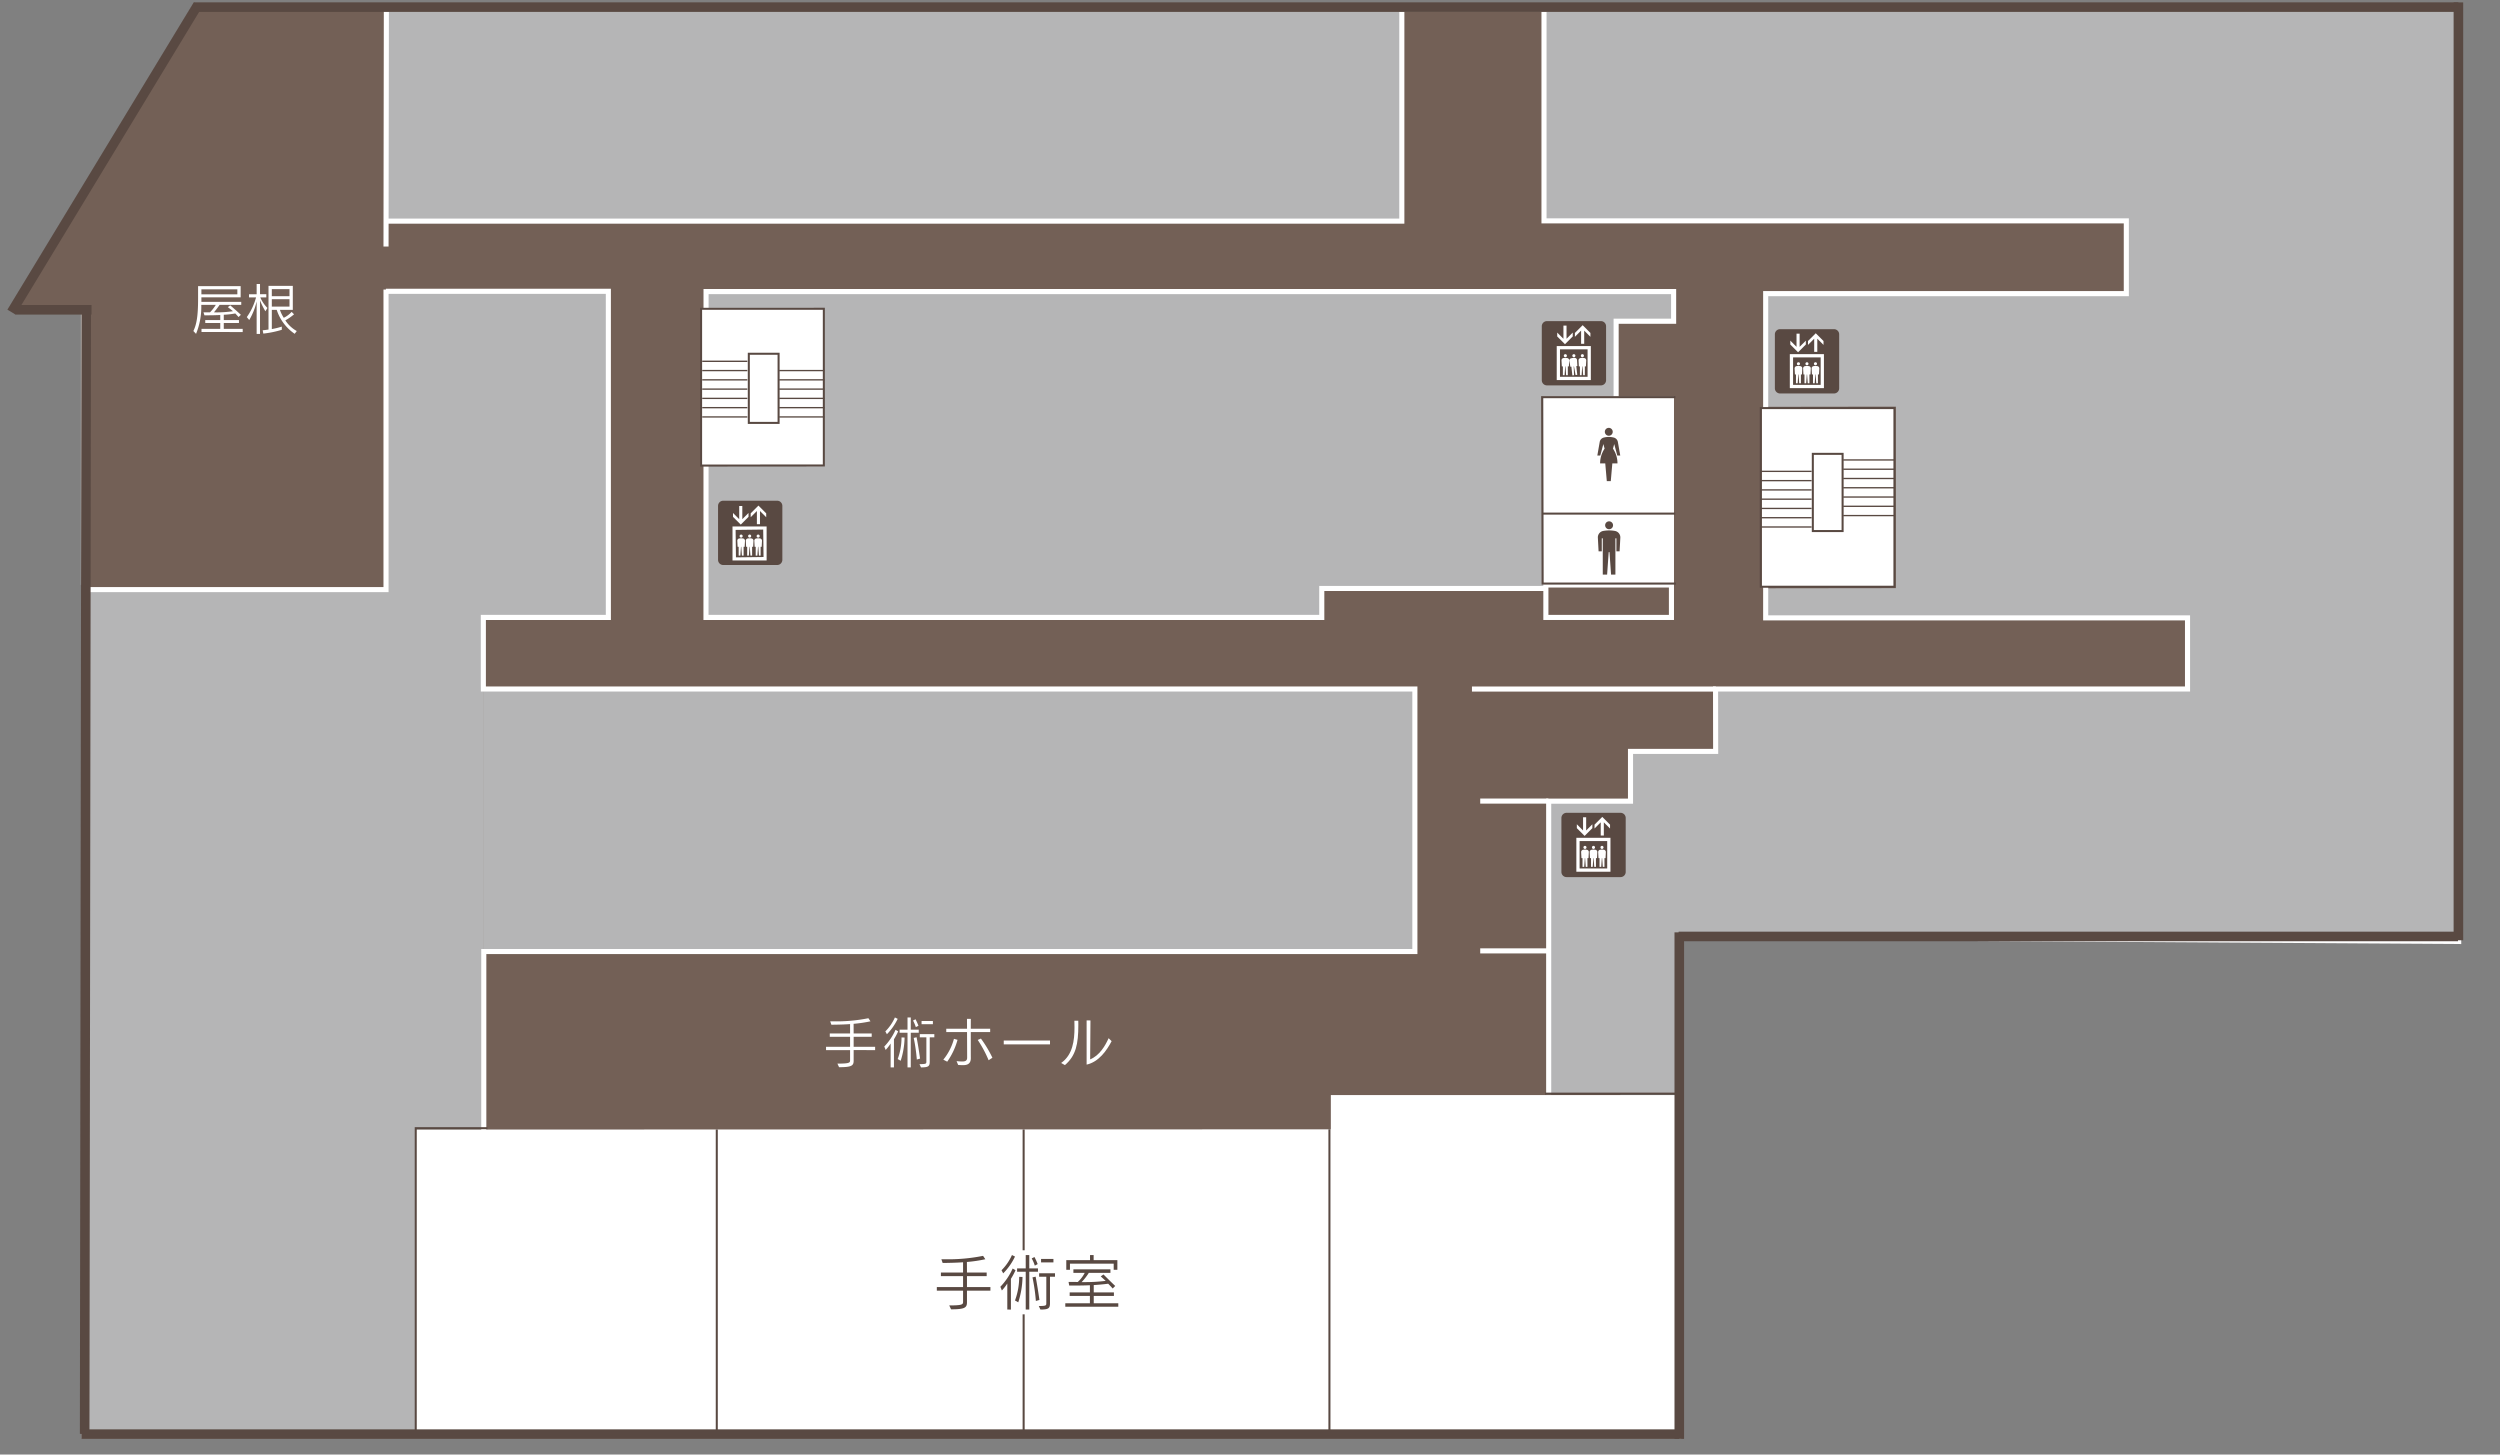 <svg id="レイヤー_1" data-name="レイヤー 1" xmlns="http://www.w3.org/2000/svg" viewBox="0 0 522 303.704"><rect x="0" y="0" width="522" height="303.704" fill="#808080" stroke="none"/><defs><style>.cls-1{fill:#736056;}.cls-2{fill:#fff;}.cls-3{fill:#b5b5b6;}.cls-10,.cls-4,.cls-5,.cls-6,.cls-7,.cls-9{fill:none;}.cls-4,.cls-7,.cls-9{stroke:#fff;}.cls-10,.cls-4,.cls-7,.cls-9{stroke-miterlimit:10;}.cls-4{stroke-width:1.063px;}.cls-10,.cls-5,.cls-6{stroke:#594942;}.cls-5{stroke-width:0.425px;}.cls-6,.cls-7{stroke-width:0.283px;}.cls-8{fill:#594942;}.cls-10,.cls-9{stroke-width:2px;}</style></defs><g id="floor2"><g id="_02" data-name="02"><polygon class="cls-1" points="476.933 1.489 40.634 1.489 3.056 64.687 17.494 64.687 17.494 190.261 477.491 190.908 476.933 1.489"/><rect class="cls-1" x="80.699" y="177.4" width="257.612" height="86.206"/><polygon class="cls-2" points="86.705 235.851 277.88 235.805 277.88 228.648 350.635 228.648 350.635 299.503 86.705 299.503 86.705 235.851"/><rect class="cls-2" x="322.756" y="83.42" width="26.103" height="39.258"/><polygon class="cls-2" points="395.64 122.512 367.863 122.512 367.863 85.16 395.678 85.16 395.64 122.512"/><polygon class="cls-2" points="171.981 97.157 146.345 97.157 146.403 64.403 172.157 64.403 171.981 97.157"/><polygon class="cls-3" points="358.141 143.866 456.5 143.942 456.5 129.087 443.987 129.098 443.987 1.827 513.315 1.827 513.315 196.328 358.141 195.314 358.141 143.866"/><polygon class="cls-3" points="323.364 167.282 340.449 167.282 340.531 156.718 359.324 156.718 359.324 195.25 350.493 195.23 350.493 228.353 323.364 228.353 323.364 167.282"/><rect class="cls-3" x="100.871" y="143.866" width="194.554" height="54.815"/><polygon class="cls-3" points="17.678 122.905 100.913 122.905 100.913 235.827 86.83 235.85 86.83 299.4 17.678 299.4 17.678 122.905"/><polygon class="cls-3" points="368.673 122.84 395.855 122.805 395.855 84.905 368.673 84.943 368.673 61.313 452.438 61.313 452.438 128.928 368.673 128.928 368.673 122.84"/><rect class="cls-3" x="322.104" y="2.227" width="122.083" height="44.331"/><rect class="cls-3" x="80.351" y="1.848" width="212.477" height="44.331"/><rect class="cls-3" x="80.589" y="60.685" width="46.219" height="68.307"/><polygon class="cls-3" points="147.539 60.523 349.365 60.685 349.365 67.075 337.475 67.075 337.475 83.352 322.812 83.338 322.812 122.951 275.884 122.922 275.884 128.992 147.539 128.83 147.539 60.523"/><rect class="cls-3" x="395.021" y="17.317" width="25.86" height="6.697"/><polyline class="cls-4" points="323.182 122.87 275.987 122.87 275.987 128.919 147.41 128.919 147.425 60.88 349.453 60.88 349.453 67.075 337.447 67.075 337.447 83.699"/><polyline class="cls-4" points="80.575 60.826 127.025 60.826 127.025 128.92 100.923 128.92 100.923 142.901 100.93 143.866 295.425 143.866 295.425 198.681 101.016 198.681 101.016 236.378"/><rect class="cls-4" x="322.779" y="83.338" width="26.219" height="45.582"/><polyline class="cls-4" points="292.702 1.829 292.702 46.172 80.698 46.172"/><polyline class="cls-4" points="323.364 228.467 323.364 167.282 340.449 167.282 340.449 156.892 358.229 156.892 358.209 143.867 456.754 143.867 456.754 129.014 368.674 129.014 368.674 61.313 443.974 61.313 443.974 46.116 322.388 46.116 322.388 1.903"/><rect class="cls-2" x="146.835" y="64.359" width="25.192" height="32.823"/><line class="cls-4" x1="309.069" y1="167.265" x2="323.304" y2="167.265"/><line class="cls-4" x1="309.069" y1="198.544" x2="323.304" y2="198.544"/><line class="cls-4" x1="307.344" y1="143.872" x2="358.256" y2="143.872"/><line class="cls-5" x1="277.586" y1="235.796" x2="277.586" y2="299.465"/><line class="cls-5" x1="213.735" y1="235.829" x2="213.735" y2="299.466"/><line class="cls-5" x1="149.663" y1="235.829" x2="149.663" y2="299.466"/><line class="cls-5" x1="349.796" y1="107.241" x2="322.037" y2="107.241"/><polyline class="cls-5" points="101.771 235.564 86.806 235.564 86.806 298.949"/><line class="cls-5" x1="322.624" y1="228.353" x2="349.984" y2="228.353"/><polyline class="cls-5" points="349.821 82.926 321.998 82.925 322.094 121.848 349.917 121.849"/><line class="cls-6" x1="172.117" y1="87.053" x2="162.688" y2="87.054"/><line class="cls-6" x1="172.117" y1="85.118" x2="162.688" y2="85.118"/><line class="cls-6" x1="172.117" y1="83.182" x2="162.688" y2="83.182"/><line class="cls-6" x1="172.117" y1="81.247" x2="162.688" y2="81.247"/><line class="cls-6" x1="172.117" y1="79.311" x2="162.688" y2="79.311"/><line class="cls-6" x1="172.117" y1="77.375" x2="162.688" y2="77.375"/><line class="cls-6" x1="156.051" y1="87.053" x2="146.622" y2="87.054"/><line class="cls-6" x1="156.051" y1="85.118" x2="146.622" y2="85.118"/><line class="cls-6" x1="156.051" y1="83.182" x2="146.622" y2="83.182"/><line class="cls-6" x1="156.051" y1="81.247" x2="146.622" y2="81.247"/><line class="cls-6" x1="156.051" y1="79.311" x2="146.622" y2="79.311"/><line class="cls-6" x1="156.051" y1="77.375" x2="146.622" y2="77.375"/><line class="cls-6" x1="156.051" y1="75.439" x2="146.622" y2="75.44"/><rect class="cls-5" x="156.352" y="73.865" width="6.217" height="14.437"/><polygon class="cls-5" points="146.387 97.211 146.387 64.477 172.018 64.474 172.018 97.189 146.387 97.211"/><rect class="cls-5" x="367.652" y="85.208" width="27.908" height="37.304"/><line class="cls-6" x1="395.539" y1="107.653" x2="384.854" y2="107.653"/><line class="cls-6" x1="395.539" y1="105.715" x2="384.854" y2="105.715"/><line class="cls-6" x1="395.539" y1="103.781" x2="384.854" y2="103.781"/><line class="cls-6" x1="395.539" y1="101.843" x2="384.854" y2="101.843"/><line class="cls-6" x1="395.539" y1="99.909" x2="384.854" y2="99.909"/><line class="cls-6" x1="395.539" y1="97.974" x2="384.854" y2="97.974"/><line class="cls-6" x1="395.539" y1="96.037" x2="384.854" y2="96.037"/><line class="cls-6" x1="378.263" y1="110.036" x2="367.578" y2="110.036"/><line class="cls-6" x1="378.263" y1="108.099" x2="367.578" y2="108.099"/><line class="cls-6" x1="378.263" y1="106.162" x2="367.578" y2="106.162"/><line class="cls-6" x1="378.263" y1="104.227" x2="367.578" y2="104.227"/><line class="cls-6" x1="378.263" y1="102.293" x2="367.578" y2="102.293"/><line class="cls-6" x1="378.263" y1="100.355" x2="367.578" y2="100.355"/><line class="cls-6" x1="378.263" y1="98.42" x2="367.578" y2="98.42"/><rect class="cls-5" x="378.518" y="94.763" width="6.217" height="16.121"/><polyline class="cls-7" points="17.039 122.123 17.039 64.536 2.599 64.536 40.176 1.489 80.019 1.489"/><polyline class="cls-4" points="80.601 51.48 80.673 1.848 513.448 1.848 513.376 196.581 350.529 195.567 350.536 197.256 350.536 299.868 17.594 299.868 17.594 123.108 80.601 123.105 80.601 60.449"/><path class="cls-2" d="M42.074,69.321v-.658h3.915V67.447H42.855v-.613h3.134V65.774c-.881.044-1.93.067-3.301.067l-.201-.625h1.361a8.908,8.908,0,0,0,1.216-1.562H42.029a15.007,15.007,0,0,1-1.093,6.057l-.558-.591c.68-1.417.981-3.179.981-6.715v-2.666H50.25v2.342H42.052v.948h8.321v.625H45.855a19.031,19.031,0,0,1-1.182,1.562c.167,0,.346.011.524.011a24.553,24.553,0,0,0,3.446-.245c-.524-.446-1.071-.848-1.071-.848l.502-.379s1.126.959,2.22,1.974l-.479.469c-.234-.246-.469-.524-.692-.748a16.616,16.616,0,0,1-2.398.268v1.116h3.168v.613h-3.168v1.216h3.949v.669Zm7.484-8.912H42.052v1.048h7.506Z"/><path class="cls-2" d="M53.587,69.722V62.93a13.326,13.326,0,0,1-1.55,3.893l-.502-.613a12.897,12.897,0,0,0,1.93-4.116H51.993v-.658h1.595V59.293h.703v2.142h1.316v.658H54.346a7.106,7.106,0,0,0,1.495,2.208l-.424.692a15.873,15.873,0,0,1-1.127-2.265v6.994Zm7.942-.022a9.615,9.615,0,0,1-3.748-4.997H56.755v4.004a15.148,15.148,0,0,0,2.086-.513v.669a21.213,21.213,0,0,1-3.859.792l-.134-.691c.435-.044.836-.101,1.216-.156v-9.124H61.139v5.02h-2.688a7.063,7.063,0,0,0,.803,1.651,5.409,5.409,0,0,0,1.64-1.238l.502.513a10.578,10.578,0,0,1-1.818,1.26,6.791,6.791,0,0,0,2.387,2.231Zm-1.082-9.336h-3.692v1.483h3.692Zm0,2.108h-3.692v1.55h3.692Z"/><path class="cls-8" d="M323.004,67.047h11.266a1.079,1.079,0,0,1,1.079,1.079V79.39a1.079,1.079,0,0,1-1.079,1.079H323.004a1.079,1.079,0,0,1-1.079-1.079V68.126A1.079,1.079,0,0,1,323.004,67.047Z"/><path class="cls-2" d="M328.387,70.251V69.441l-1.295,1.297V67.984h-.648v2.754L325.147,69.441v.81l1.619,1.619Zm1.747,1.536h.648V69.032l1.295,1.297v-.81l-1.619-1.621-1.619,1.621V70.329l1.295-1.297Zm.266,2.805a.322.322,0,1,0-.321-.321.322.322,0,0,0,.321.321m-1.777,0a.322.322,0,1,0-.321-.321.322.322,0,0,0,.321.321m1.262,1.91V78.339h.355l.129-1.836h.065l.129,1.836h.353V76.503h.222l.065-1.232a.484.484,0,0,0-.41-.511,2.63,2.63,0,0,0-.392-.028,2.58,2.58,0,0,0-.389.028.483.483,0,0,0-.41.511l.064,1.232Zm-3.555,0V78.339h.355l.129-1.836h.064L327.006,78.339h.355V76.503h.22l.065-1.232a.483.483,0,0,0-.41-.511,2.77,2.77,0,0,0-.781,0,.483.483,0,0,0-.41.511l.065,1.232Zm1.777.056.199,1.825.353-.038-.071-1.839.065-.007.326,1.811.353-.038-.199-1.825.22-.024-.07-1.231a.482.482,0,0,0-.463-.464,2.769,2.769,0,0,0-.777.085.483.483,0,0,0-.352.553l.197,1.217Zm-3.062,2.795h7.123V72.262h-7.123Zm6.443-.682h-5.763V72.939h5.763ZM326.845,74.593a.322.322,0,1,0-.321-.321.322.322,0,0,0,.321.321"/><path class="cls-8" d="M151.008,104.55h11.267a1.079,1.079,0,0,1,1.079,1.079v11.266a1.079,1.079,0,0,1-1.079,1.079H151.01a1.081,1.081,0,0,1-1.081-1.081V105.629A1.079,1.079,0,0,1,151.008,104.55Z"/><path class="cls-2" d="M156.292,107.919v-.812l-1.297,1.297v-2.753H154.347v2.753l-1.297-1.297v.812l1.621,1.621Zm1.746,1.535h.648V106.701l1.297,1.297v-.812l-1.621-1.621-1.619,1.621v.812l1.295-1.297Zm.267,2.805a.322.322,0,1,0-.323-.321.322.322,0,0,0,.323.321m-1.779,0a.322.322,0,1,0-.321-.321.322.322,0,0,0,.321.321m1.263,1.913v1.834h.353l.129-1.834h.065l.129,1.834h.353V114.172h.222l.065-1.232a.481.481,0,0,0-.41-.511,2.638,2.638,0,0,0-.781,0,.48.48,0,0,0-.41.511l.064,1.232Zm-3.556,0v1.834h.355l.129-1.834h.064l.13,1.834h.355V114.172h.22l.065-1.232a.482.482,0,0,0-.411-.511,2.628,2.628,0,0,0-.78,0,.48.48,0,0,0-.411.511l.065,1.232Zm1.779,0v1.834h.353l.129-1.834h.065l.129,1.834h.355V114.172h.22l.065-1.232a.481.481,0,0,0-.411-.511,2.638,2.638,0,0,0-.781,0,.481.481,0,0,0-.41.511l.065,1.232Zm-3.064,2.85h7.123v-7.094h-7.123Zm6.479-.717-5.761.073-.072-5.733,5.761-.073Zm-4.678-4.046a.322.322,0,1,0-.321-.321.322.322,0,0,0,.321.321"/><path class="cls-8" d="M371.673,68.731h11.266a1.081,1.081,0,0,1,1.081,1.081V81.075a1.081,1.081,0,0,1-1.081,1.081H371.674a1.081,1.081,0,0,1-1.081-1.081V69.81A1.079,1.079,0,0,1,371.673,68.731Z"/><path class="cls-2" d="M377.058,71.936v-.81L375.762,72.422V69.668h-.648V72.422l-1.297-1.297v.81l1.621,1.621Zm1.746,1.536h.648V70.718l1.297,1.297v-.812l-1.621-1.619-1.619,1.619v.812l1.295-1.297Zm.267,2.805a.321.321,0,1,0-.323-.321.322.322,0,0,0,.323.321m-1.779,0a.321.321,0,1,0-.321-.321.322.322,0,0,0,.321.321m1.262,1.912v1.836h.355l.129-1.836h.065l.129,1.836h.353V78.189h.222l.065-1.232a.483.483,0,0,0-.41-.511,2.451,2.451,0,0,0-.391-.029,2.426,2.426,0,0,0-.391.029.482.482,0,0,0-.41.511l.064,1.232Zm-3.555,0v1.836h.355l.129-1.836h.064l.129,1.836h.356V78.189h.22l.064-1.232a.482.482,0,0,0-.41-.511,2.638,2.638,0,0,0-.781,0,.482.482,0,0,0-.41.511l.065,1.232Zm1.777,0v1.836h.355l.129-1.836h.065l.128,1.836h.355V78.189h.222l.064-1.232a.48.48,0,0,0-.41-.511,2.638,2.638,0,0,0-.781,0,.483.483,0,0,0-.41.511l.065,1.232Zm-3.063,2.85h7.123V73.946H373.714Zm6.443-.68h-5.762V74.625h5.762ZM375.515,76.277a.321.321,0,1,0-.321-.321.322.322,0,0,0,.321.321"/><path class="cls-8" d="M327.101,169.714h11.266a1.081,1.081,0,0,1,1.081,1.081V182.059a1.081,1.081,0,0,1-1.081,1.081H327.103A1.081,1.081,0,0,1,326.022,182.059V170.793A1.079,1.079,0,0,1,327.101,169.714Z"/><path class="cls-2" d="M332.486,172.92v-.812l-1.297,1.297v-2.753h-.648v2.753l-1.297-1.297v.812l1.621,1.621Zm1.746,1.535h.648v-2.753l1.297,1.297v-.812l-1.621-1.621-1.619,1.621v.812l1.295-1.297Zm.267,2.805a.321.321,0,1,0-.323-.319.321.321,0,0,0,.323.319m-1.779,0a.321.321,0,1,0-.321-.319.321.321,0,0,0,.321.319m1.262,1.913v1.834h.355l.129-1.834h.065l.129,1.834h.353v-1.834h.222l.065-1.232a.481.481,0,0,0-.41-.511,2.638,2.638,0,0,0-.781,0,.48.48,0,0,0-.41.511l.064,1.232Zm-3.555,0v1.834h.355l.129-1.834h.064l.129,1.834h.356v-1.834h.22l.064-1.232a.48.48,0,0,0-.41-.511,2.638,2.638,0,0,0-.781,0,.48.48,0,0,0-.41.511l.065,1.232Zm1.777,0v1.834h.355l.129-1.834h.065l.127,1.834h.355v-1.834h.222l.064-1.232a.479.479,0,0,0-.41-.511,2.638,2.638,0,0,0-.781,0,.481.481,0,0,0-.41.511l.065,1.232Zm-3.063,2.85h7.123v-7.094h-7.123Zm6.443-.68h-5.762v-5.734h5.762Zm-4.642-4.083a.321.321,0,1,0-.321-.319.321.321,0,0,0,.321.319"/><path class="cls-8" d="M335.916,90.984a.824.824,0,1,0-.826-.824.825.825,0,0,0,.826.824m1.133,1.732.641,2.393h.618l-.499-2.828a1.156,1.156,0,0,0-.858-.921,4.276,4.276,0,0,0-2.072,0,1.155,1.155,0,0,0-.859.921l-.497,2.828h.618l.64-2.393.258.963a5.499,5.499,0,0,0-.936,3.077h1.074l.324,3.707h.83l.324-3.707h1.075a5.505,5.505,0,0,0-.938-3.08Z"/><path class="cls-8" d="M335.978,110.504a.825.825,0,1,0-.824-.824.825.825,0,0,0,.824.824m1.239.36a6.803,6.803,0,0,0-2.476,0,1.359,1.359,0,0,0-1.108,1.41l.152,2.846h.669v-2.722h.205v7.585h.907l.33-4.698h.166l.328,4.698h.907v-7.585h.206v2.722h.668l.154-2.846a1.361,1.361,0,0,0-1.11-1.41"/></g><path class="cls-2" d="M178.242,219.26v2.22c0,1.037-.424,1.35-3.045,1.35l-.346-.747c2.465,0,2.644-.179,2.644-.67v-2.152h-5.019v-.691h5.019v-2.086h-4.238v-.691h4.238v-1.963c-.915.066-1.84.1-3.101.122-.257,0-.524.012-.803.012l-.246-.714h.391a33.898,33.898,0,0,0,7.585-.647l.435.647a27.111,27.111,0,0,1-3.525.523l.011,2.02h3.77v.691h-3.77v2.086h4.484v.691Z"/><path class="cls-2" d="M185.964,222.874v-4.986a9.224,9.224,0,0,1-1.038,1.339l-.29-.714a12.095,12.095,0,0,0,2.354-3.491l.547.323a12.934,12.934,0,0,1-.881,1.65v5.879Zm-1.104-7.519a9.644,9.644,0,0,0,1.997-2.911l.58.29a11.63,11.63,0,0,1-2.253,3.213Zm2.577,5.778a12.997,12.997,0,0,0,.803-4.518l.636.022a16.599,16.599,0,0,1-.814,4.852Zm2.052,1.74v-7.239h-1.651v-.636h1.651v-2.555h.681v2.555h1.662v.636H190.169v7.239Zm1.74-8.399a7.848,7.848,0,0,0-.591-1.383l.524-.268a11.902,11.902,0,0,1,.613,1.35Zm.201,6.76a35.11,35.11,0,0,0-.647-4.518l.603-.134c.268,1.416.457,2.576.725,4.45Zm.558.959c1.417,0,1.439-.101,1.439-.547v-5.053h-1.372v-.658h3.034v.658h-.959v5.053c0,.981-.245,1.228-1.829,1.228Zm.435-8.344v-.657h2.365v.657Z"/><path class="cls-2" d="M196.964,221.257a11.531,11.531,0,0,0,2.22-4.351l.748.212a14.56,14.56,0,0,1-2.153,4.562Zm5.745-.312c0,1.416-1.071,1.461-1.718,1.461-.357,0-.748-.033-.926-.045l-.334-.803a9.679,9.679,0,0,0,1.227.078c.614,0,.971-.179.982-.759,0-.234-.011-3.101-.022-5.388h-4.339v-.691H201.917l-.011-2.063h.803l-.011,2.063h4.049v.691h-4.049c0,2.187,0,4.919.011,5.421Zm3.714.435a24.308,24.308,0,0,0-2.275-4.238l.669-.29a24.888,24.888,0,0,1,2.398,4.004Z"/><path class="cls-2" d="M209.583,218.066v-.803h9.659v.803Z"/><path class="cls-2" d="M221.565,221.948c2.432-1.695,2.789-4.719,2.789-7.406,0-.491-.011-.96-.022-1.417l.814.011c0,.29.011.58.011.859,0,4.038-.502,6.413-2.799,8.399Zm5.32-8.891.803.012c-.011.893-.034,6.347-.067,8.131,1.963-.813,3.134-2.811,3.859-4.428l.625.625c-.993,1.918-2.677,4.339-5.22,4.896Z"/><path class="cls-8" d="M201.904,269.491v2.423c0,1.133-.462,1.474-3.324,1.474l-.377-.815c2.691,0,2.886-.195,2.886-.731v-2.35h-5.479v-.755h5.479V266.459H196.461v-.755h4.627v-2.143c-.999.072-2.009.109-3.385.134-.28,0-.572.012-.877.012l-.268-.779h.426a37.034,37.034,0,0,0,8.28-.706l.475.706a29.505,29.505,0,0,1-3.848.572l.012,2.204h4.116v.755h-4.116v2.277h4.895v.755Z"/><path class="cls-8" d="M210.324,273.437v-5.443a10.077,10.077,0,0,1-1.133,1.462l-.316-.779a13.225,13.225,0,0,0,2.569-3.812l.597.353a14.122,14.122,0,0,1-.962,1.803v6.417Zm-1.206-8.207a10.545,10.545,0,0,0,2.18-3.179l.633.317a12.709,12.709,0,0,1-2.459,3.507Zm2.812,6.308a14.177,14.177,0,0,0,.877-4.932l.694.024a18.124,18.124,0,0,1-.889,5.297Zm2.241,1.899V265.534h-1.802v-.694h1.802V262.051h.743v2.789H216.729v.694h-1.814v7.902Zm1.899-9.169a8.495,8.495,0,0,0-.646-1.51l.572-.293a13.155,13.155,0,0,1,.67,1.474Zm.219,7.379a38.408,38.408,0,0,0-.706-4.932l.657-.146c.292,1.547.5,2.813.792,4.858Zm.609,1.047c1.546,0,1.571-.109,1.571-.597v-5.516h-1.498v-.719h3.312v.719h-1.047v5.516c0,1.071-.268,1.34-1.997,1.34Zm.475-9.107v-.719h2.582v.719Z"/><path class="cls-8" d="M222.433,272.84v-.719h5.139v-1.534h-4.225v-.73h4.225v-1.498c-1.047.049-2.058.062-3.166.062h-1.157l-.134-.755c.682,0,1.327.012,1.924.012a6.565,6.565,0,0,0,1.449-1.899H224.126v-.743h7.732v.743h-4.518a11.678,11.678,0,0,1-1.498,1.924h.402a35.02,35.02,0,0,0,4.627-.256c-.451-.401-1.035-.938-1.035-.938l.572-.401c.646.645,1.607,1.606,2.448,2.398l-.524.536c-.329-.365-.645-.694-.938-.999-.462.061-1.485.183-3.02.28v1.534h4.213v.73h-4.213v1.534h5.126v.73Zm10.106-7.708v-1.278h-9.132v1.278h-.767v-2.021h4.956V262.063h.755v1.047h4.956v2.021Z"/><path class="cls-9" d="M201.904,269.491v2.423c0,1.133-.462,1.474-3.324,1.474l-.377-.815c2.691,0,2.886-.195,2.886-.731v-2.35h-5.479v-.755h5.479V266.459H196.461v-.755h4.627v-2.143c-.999.072-2.009.109-3.385.134-.28,0-.572.012-.877.012l-.268-.779h.426a37.034,37.034,0,0,0,8.28-.706l.475.706a29.505,29.505,0,0,1-3.848.572l.012,2.204h4.116v.755h-4.116v2.277h4.895v.755Z"/><path class="cls-9" d="M210.324,273.437v-5.443a10.077,10.077,0,0,1-1.133,1.462l-.316-.779a13.225,13.225,0,0,0,2.569-3.812l.597.353a14.122,14.122,0,0,1-.962,1.803v6.417Zm-1.206-8.207a10.545,10.545,0,0,0,2.18-3.179l.633.317a12.709,12.709,0,0,1-2.459,3.507Zm2.812,6.308a14.177,14.177,0,0,0,.877-4.932l.694.024a18.124,18.124,0,0,1-.889,5.297Zm2.241,1.899V265.534h-1.802v-.694h1.802V262.051h.743v2.789H216.729v.694h-1.814v7.902Zm1.899-9.169a8.495,8.495,0,0,0-.646-1.51l.572-.293a13.155,13.155,0,0,1,.67,1.474Zm.219,7.379a38.408,38.408,0,0,0-.706-4.932l.657-.146c.292,1.547.5,2.813.792,4.858Zm.609,1.047c1.546,0,1.571-.109,1.571-.597v-5.516h-1.498v-.719h3.312v.719h-1.047v5.516c0,1.071-.268,1.34-1.997,1.34Zm.475-9.107v-.719h2.582v.719Z"/><path class="cls-9" d="M222.433,272.84v-.719h5.139v-1.534h-4.225v-.73h4.225v-1.498c-1.047.049-2.058.062-3.166.062h-1.157l-.134-.755c.682,0,1.327.012,1.924.012a6.565,6.565,0,0,0,1.449-1.899H224.126v-.743h7.732v.743h-4.518a11.678,11.678,0,0,1-1.498,1.924h.402a35.02,35.02,0,0,0,4.627-.256c-.451-.401-1.035-.938-1.035-.938l.572-.401c.646.645,1.607,1.606,2.448,2.398l-.524.536c-.329-.365-.645-.694-.938-.999-.462.061-1.485.183-3.02.28v1.534h4.213v.73h-4.213v1.534h5.126v.73Zm10.106-7.708v-1.278h-9.132v1.278h-.767v-2.021h4.956V262.063h.755v1.047h4.956v2.021Z"/><path class="cls-8" d="M201.904,269.491v2.423c0,1.133-.462,1.474-3.324,1.474l-.377-.815c2.691,0,2.886-.195,2.886-.731v-2.35h-5.479v-.755h5.479V266.459H196.461v-.755h4.627v-2.143c-.999.072-2.009.109-3.385.134-.28,0-.572.012-.877.012l-.268-.779h.426a37.034,37.034,0,0,0,8.28-.706l.475.706a29.505,29.505,0,0,1-3.848.572l.012,2.204h4.116v.755h-4.116v2.277h4.895v.755Z"/><path class="cls-8" d="M210.324,273.437v-5.443a10.077,10.077,0,0,1-1.133,1.462l-.316-.779a13.225,13.225,0,0,0,2.569-3.812l.597.353a14.122,14.122,0,0,1-.962,1.803v6.417Zm-1.206-8.207a10.545,10.545,0,0,0,2.18-3.179l.633.317a12.709,12.709,0,0,1-2.459,3.507Zm2.812,6.308a14.177,14.177,0,0,0,.877-4.932l.694.024a18.124,18.124,0,0,1-.889,5.297Zm2.241,1.899V265.534h-1.802v-.694h1.802V262.051h.743v2.789H216.729v.694h-1.814v7.902Zm1.899-9.169a8.495,8.495,0,0,0-.646-1.51l.572-.293a13.155,13.155,0,0,1,.67,1.474Zm.219,7.379a38.408,38.408,0,0,0-.706-4.932l.657-.146c.292,1.547.5,2.813.792,4.858Zm.609,1.047c1.546,0,1.571-.109,1.571-.597v-5.516h-1.498v-.719h3.312v.719h-1.047v5.516c0,1.071-.268,1.34-1.997,1.34Zm.475-9.107v-.719h2.582v.719Z"/><path class="cls-8" d="M222.433,272.84v-.719h5.139v-1.534h-4.225v-.73h4.225v-1.498c-1.047.049-2.058.062-3.166.062h-1.157l-.134-.755c.682,0,1.327.012,1.924.012a6.565,6.565,0,0,0,1.449-1.899H224.126v-.743h7.732v.743h-4.518a11.678,11.678,0,0,1-1.498,1.924h.402a35.02,35.02,0,0,0,4.627-.256c-.451-.401-1.035-.938-1.035-.938l.572-.401c.646.645,1.607,1.606,2.448,2.398l-.524.536c-.329-.365-.645-.694-.938-.999-.462.061-1.485.183-3.02.28v1.534h4.213v.73h-4.213v1.534h5.126v.73Zm10.106-7.708v-1.278h-9.132v1.278h-.767v-2.021h4.956V262.063h.755v1.047h4.956v2.021Z"/><g id="外枠"><line class="cls-10" x1="17.678" y1="299.4" x2="17.999" y2="64.687"/><line class="cls-10" x1="350.635" y1="300.441" x2="350.635" y2="194.673"/><line class="cls-10" x1="2.398" y1="65.173" x2="41.309" y2="1.005"/><line class="cls-10" x1="513.233" y1="195.531" x2="350.493" y2="195.531"/><line class="cls-10" x1="513.315" y1="196.328" x2="513.315" y2="0.499"/><line class="cls-10" x1="17.002" y1="299.45" x2="350.635" y2="299.45"/><line class="cls-10" x1="40.491" y1="1.489" x2="513.315" y2="1.489"/><line class="cls-10" x1="3.246" y1="64.687" x2="19.111" y2="64.687"/></g></g></svg>